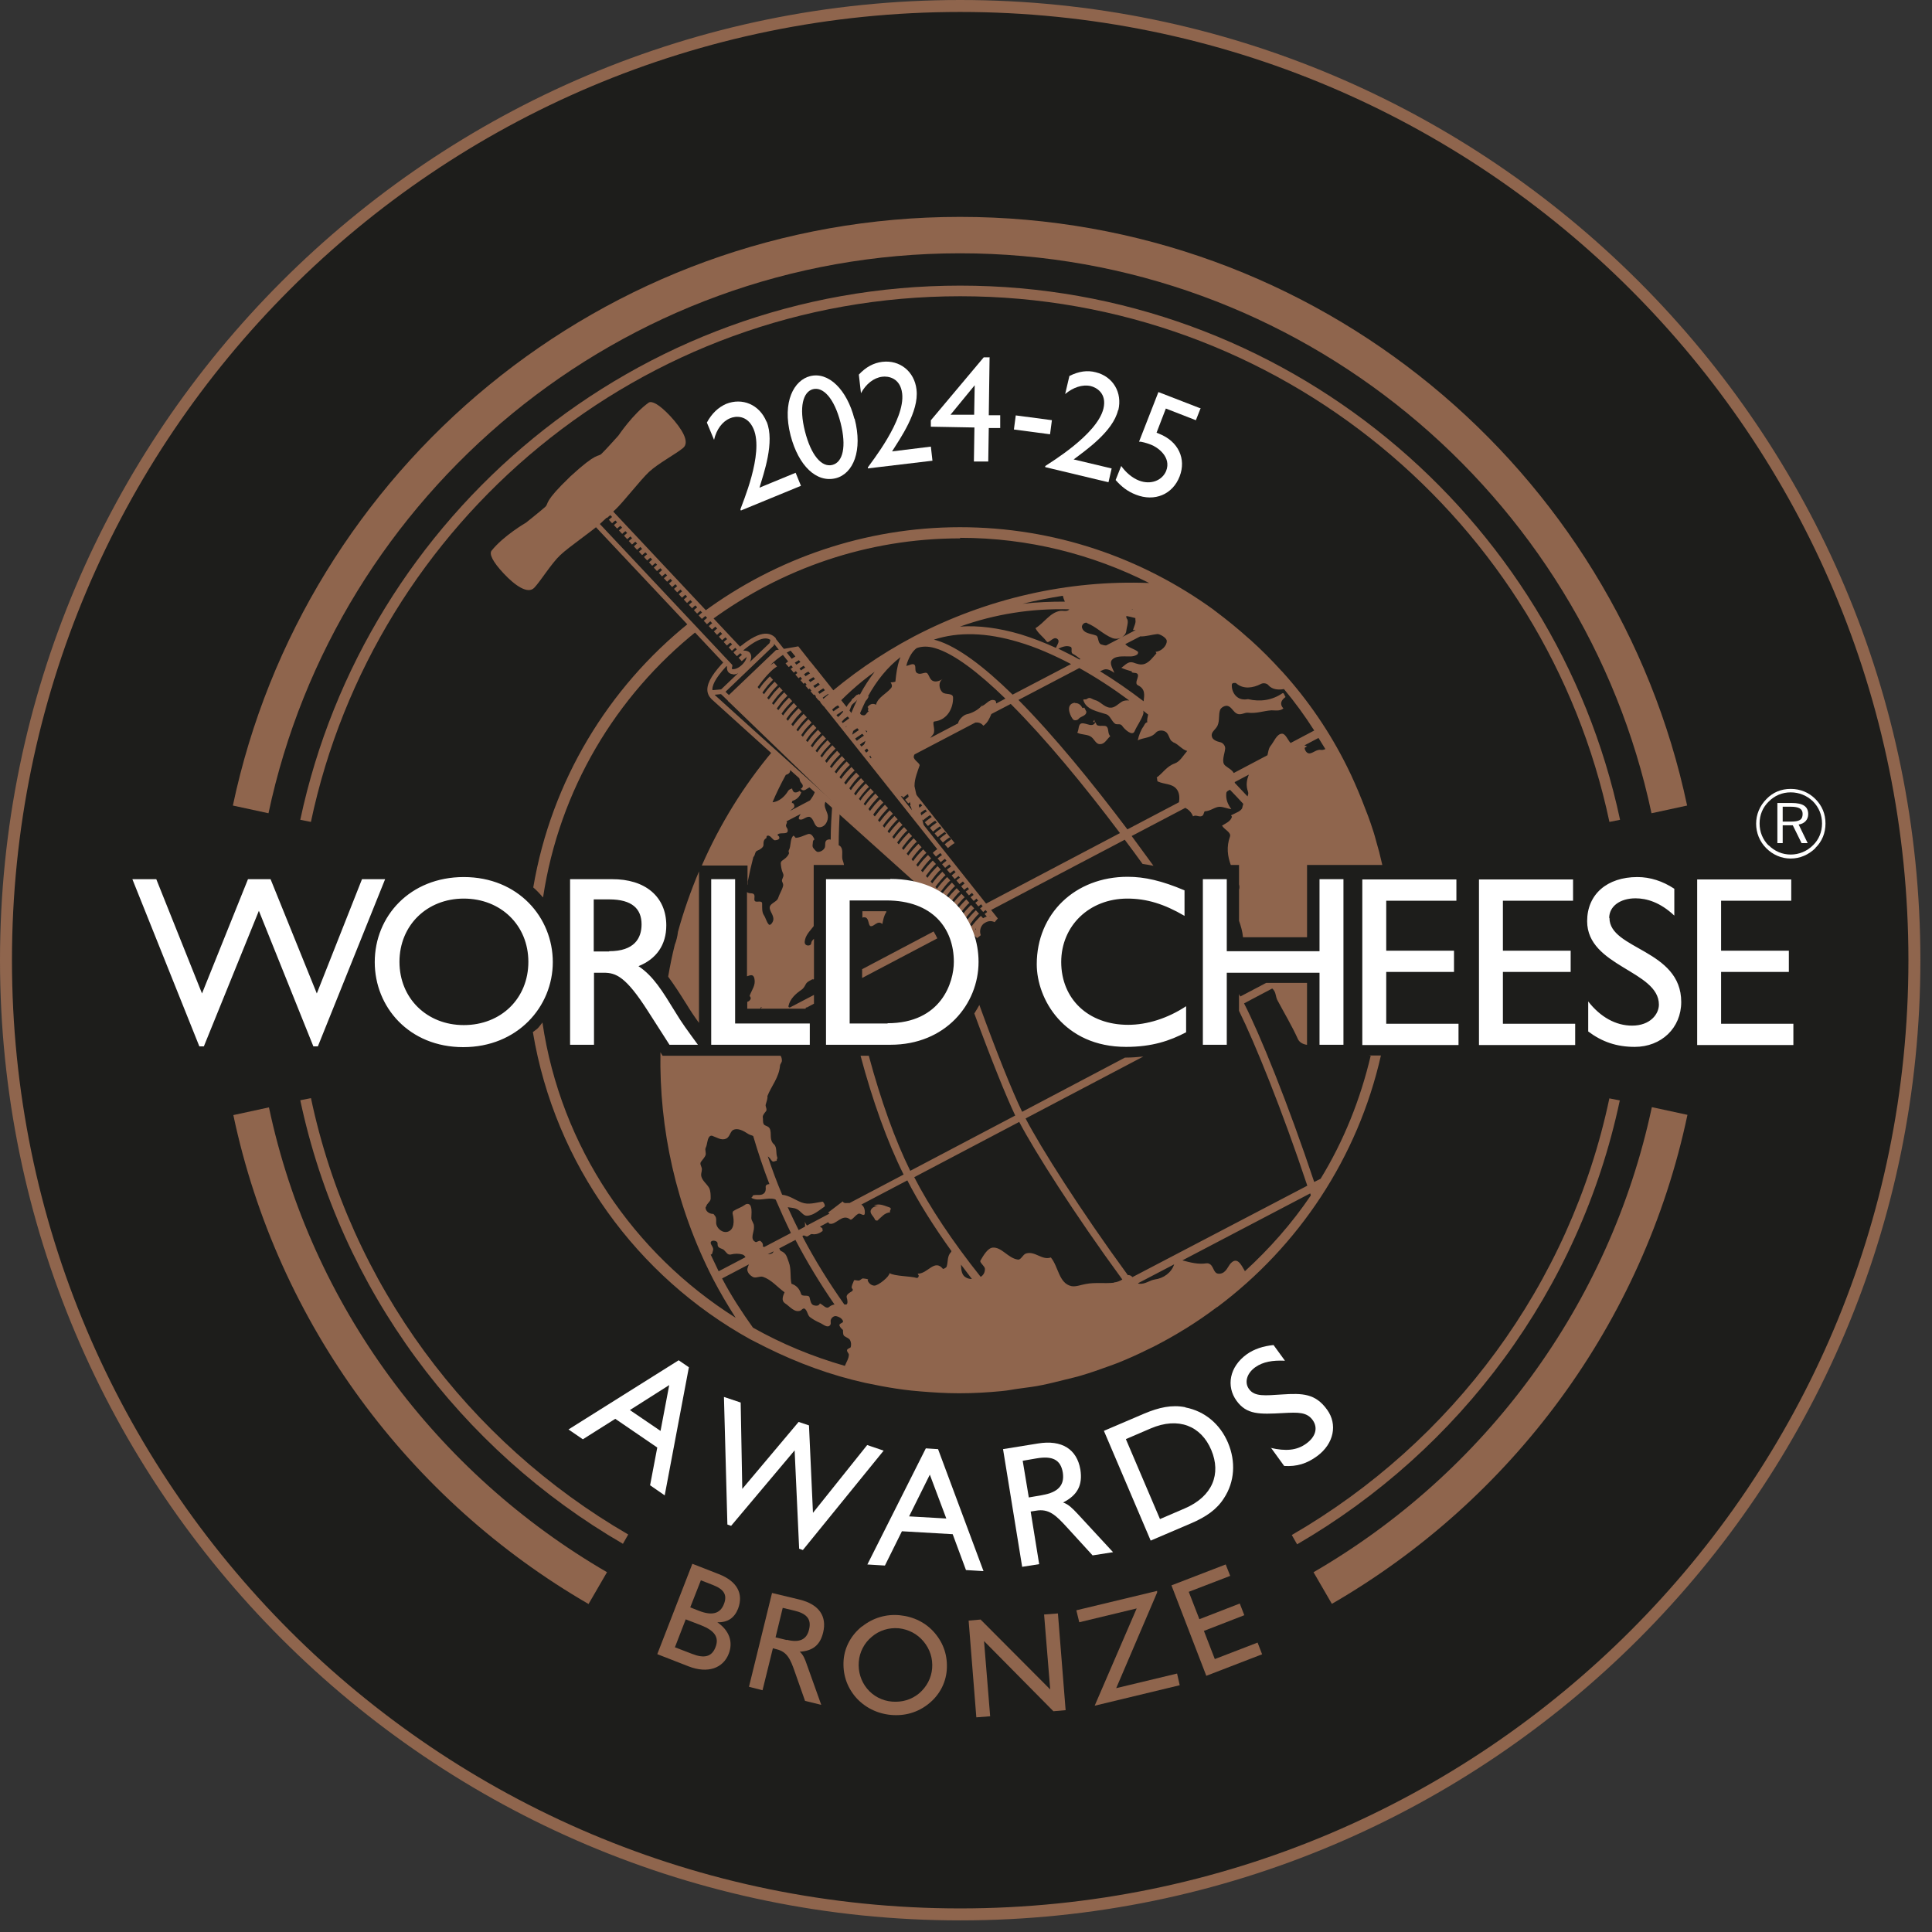 <?xml version="1.0" encoding="UTF-8"?>
<svg xmlns="http://www.w3.org/2000/svg" width="161" height="161" viewBox="0 0 161 161" fill="none">
  <rect x="0" y="0" width="161" height="161" fill="#333333" stroke="none"/>
  <path d="M115.875 80.019C115.875 99.819 99.819 115.875 80.019 115.875C60.22 115.875 44.164 99.819 44.164 80.019C44.164 60.22 60.22 44.164 80.019 44.164C99.819 44.164 115.875 60.22 115.875 80.019Z" stroke="#1D1D1B" stroke-width="0.664" stroke-miterlimit="10"></path>
  <path d="M80.013 159.534C36.163 159.534 0.484 123.856 0.484 80.005C0.484 36.155 36.163 0.477 80.013 0.477C123.863 0.477 159.542 36.155 159.542 80.005C159.542 123.856 123.863 159.534 80.013 159.534Z" fill="#1D1D1B"></path>
  <path d="M80.016 0.997C123.667 0.997 159.035 36.387 159.035 80.016C159.035 123.645 123.645 159.035 80.016 159.035C36.387 159.035 0.997 123.667 0.997 80.016C0.997 36.365 36.387 0.997 80.016 0.997ZM80.016 0C35.9 0 0 35.9 0 80.016C0 124.132 35.9 160.032 80.016 160.032C124.132 160.032 160.032 124.132 160.032 80.016C160.032 35.9 124.154 0 80.016 0Z" fill="#8F654D"></path>
  <path d="M59.389 57.911L59.367 57.513L60.098 57.446L64.129 53.593L64.24 53.172L64.616 53.283L64.483 53.792L64.439 53.836L60.275 57.823L59.389 57.911Z" fill="#8F654D"></path>
  <path d="M60.291 57.489L60.016 57.777L60.768 58.496L61.044 58.208L60.291 57.489Z" fill="#8F654D"></path>
  <path d="M54.063 33.547C52.756 34.477 51.538 36.293 51.538 36.293C51.538 36.293 50.431 37.533 50.121 37.821C49.811 38.109 49.788 37.622 47.529 39.704C47.529 39.704 47.529 39.704 47.507 39.726C47.507 39.726 47.507 39.726 47.485 39.748C45.271 41.874 45.758 41.919 45.448 42.229C45.138 42.517 43.831 43.557 43.831 43.557C43.831 43.557 41.949 44.643 40.952 45.905C40.775 46.171 41.018 46.769 41.971 47.787C42.923 48.806 43.986 49.537 44.518 48.983C45.049 48.43 45.935 46.968 46.688 46.259C47.441 45.551 49.301 44.288 50.01 43.646L51.272 42.472C51.959 41.83 53.332 40.036 54.085 39.327C54.838 38.619 56.344 37.821 56.92 37.334C57.518 36.847 56.831 35.74 55.879 34.699C54.926 33.68 54.328 33.392 54.063 33.547Z" fill="#8F654D"></path>
  <path d="M77.731 71.071L77.997 71.381C77.997 71.381 78.219 71.182 78.484 71.005C78.484 71.005 78.529 71.005 78.529 70.96C78.484 70.916 78.44 70.85 78.418 70.805C78.374 70.761 78.329 70.695 78.285 70.65C78.285 70.65 78.285 70.65 78.263 70.65C77.997 70.828 77.842 70.96 77.754 71.049L77.731 71.071ZM78.13 71.536L78.396 71.846C78.396 71.846 78.617 71.647 78.883 71.47C78.883 71.47 78.905 71.47 78.927 71.448C78.883 71.381 78.839 71.315 78.772 71.271C78.728 71.226 78.706 71.182 78.662 71.138C78.396 71.315 78.241 71.448 78.13 71.536ZM78.772 72.311C78.772 72.311 78.994 72.112 79.259 71.935C79.259 71.913 79.215 71.868 79.193 71.846C79.127 71.78 79.082 71.691 79.016 71.625C78.772 71.802 78.595 71.935 78.507 72.023L78.772 72.334V72.311ZM81.917 76.01C81.917 76.01 82.094 75.855 82.293 75.722C82.227 75.633 82.138 75.523 82.05 75.412C81.873 75.545 81.74 75.633 81.673 75.7L81.939 76.01H81.917ZM65.108 54.107L64.665 54.173L60.7 57.96L60.656 58.403L72.77 70.097C76.558 73.507 79.968 76.564 81.142 77.627C81.253 77.472 81.385 77.272 81.585 77.051C81.784 76.807 81.917 76.674 82.006 76.608L81.74 76.32C81.74 76.32 81.496 76.564 81.297 76.785C81.12 76.984 80.987 77.162 80.876 77.317C80.832 77.272 80.788 77.228 80.743 77.162C80.854 77.007 80.987 76.807 81.164 76.586C81.363 76.342 81.496 76.209 81.585 76.143L81.319 75.855C81.319 75.855 81.076 76.099 80.876 76.32C80.699 76.519 80.566 76.697 80.478 76.852C80.433 76.807 80.389 76.763 80.345 76.697C80.455 76.541 80.588 76.342 80.765 76.143C80.965 75.899 81.098 75.766 81.186 75.7L80.92 75.412C80.92 75.412 80.677 75.656 80.478 75.877C80.323 76.076 80.19 76.254 80.079 76.386C80.035 76.342 79.99 76.298 79.946 76.231C80.057 76.076 80.19 75.877 80.367 75.678C80.566 75.434 80.699 75.301 80.788 75.235L80.522 74.947C80.522 74.947 80.278 75.191 80.079 75.412C79.924 75.589 79.791 75.766 79.68 75.921C79.636 75.877 79.592 75.833 79.547 75.766C79.658 75.611 79.791 75.412 79.968 75.213C80.168 74.969 80.3 74.836 80.389 74.77L80.123 74.482C80.123 74.482 79.88 74.725 79.68 74.947C79.525 75.124 79.392 75.301 79.282 75.456C79.237 75.412 79.193 75.368 79.149 75.301C79.26 75.146 79.392 74.969 79.57 74.748C79.769 74.504 79.902 74.371 79.99 74.305L79.725 74.017C79.725 74.017 79.481 74.26 79.282 74.482C79.127 74.659 78.994 74.836 78.883 74.991C78.839 74.947 78.794 74.903 78.75 74.836C78.861 74.681 78.994 74.504 79.171 74.282C79.37 74.039 79.503 73.906 79.592 73.84L79.326 73.552C79.326 73.552 79.082 73.795 78.883 74.017C78.728 74.194 78.595 74.371 78.484 74.526C78.44 74.482 78.396 74.438 78.351 74.371C78.462 74.216 78.595 74.039 78.772 73.817C78.972 73.574 79.104 73.441 79.193 73.374L78.927 73.087C78.927 73.087 78.684 73.33 78.484 73.552C78.329 73.729 78.196 73.906 78.086 74.061C78.041 74.017 77.997 73.972 77.953 73.906C78.064 73.751 78.196 73.574 78.374 73.374C78.573 73.131 78.706 72.998 78.794 72.932L78.529 72.644C78.529 72.644 78.285 72.887 78.086 73.109C77.931 73.286 77.798 73.463 77.687 73.618L77.554 73.463C77.665 73.308 77.798 73.131 77.975 72.909C78.174 72.666 78.307 72.533 78.396 72.466L78.13 72.179C78.13 72.179 77.886 72.422 77.687 72.644C77.532 72.821 77.399 72.998 77.288 73.153L77.156 72.998C77.266 72.843 77.399 72.666 77.576 72.444C77.776 72.201 77.909 72.068 77.997 72.001L77.731 71.713C77.731 71.713 77.488 71.957 77.288 72.179C77.133 72.356 77.001 72.533 76.89 72.688C76.846 72.644 76.801 72.599 76.757 72.533C76.868 72.378 77.001 72.201 77.178 71.979C77.377 71.736 77.51 71.603 77.598 71.536L77.333 71.248C77.333 71.248 77.089 71.492 76.89 71.713C76.735 71.891 76.602 72.068 76.491 72.223C76.447 72.179 76.403 72.134 76.358 72.068C76.469 71.913 76.602 71.736 76.779 71.514C76.978 71.271 77.111 71.138 77.2 71.071L76.934 70.783C76.934 70.783 76.69 71.027 76.491 71.248C76.336 71.426 76.203 71.603 76.093 71.758C76.048 71.713 76.004 71.669 75.96 71.603C76.07 71.448 76.203 71.271 76.38 71.049C76.58 70.805 76.713 70.673 76.801 70.606L76.535 70.318C76.535 70.318 76.292 70.562 76.093 70.783C75.937 70.96 75.805 71.138 75.694 71.293C75.65 71.248 75.605 71.204 75.561 71.138C75.672 70.983 75.805 70.805 75.982 70.584C76.181 70.34 76.314 70.207 76.403 70.141L76.137 69.853C76.137 69.853 75.893 70.097 75.694 70.318C75.539 70.495 75.406 70.673 75.295 70.828C75.251 70.783 75.207 70.739 75.162 70.673C75.273 70.518 75.406 70.34 75.583 70.119C75.782 69.875 75.915 69.742 76.004 69.676L75.738 69.388C75.738 69.388 75.495 69.632 75.295 69.853C75.14 70.03 75.007 70.207 74.897 70.362C74.852 70.318 74.808 70.274 74.764 70.207C74.874 70.052 75.007 69.875 75.184 69.654C75.384 69.41 75.517 69.277 75.605 69.211L75.34 68.923C75.34 68.923 75.096 69.167 74.897 69.388C74.742 69.565 74.609 69.742 74.498 69.897C74.454 69.853 74.409 69.809 74.365 69.742C74.476 69.587 74.609 69.41 74.786 69.189C74.985 68.945 75.118 68.812 75.207 68.746L74.941 68.458C74.941 68.458 74.697 68.701 74.498 68.923C74.343 69.1 74.21 69.277 74.099 69.432L73.966 69.277C74.077 69.122 74.21 68.923 74.387 68.724C74.587 68.48 74.719 68.347 74.808 68.281L74.542 67.993C74.542 67.993 74.299 68.237 74.099 68.458C73.944 68.635 73.811 68.812 73.701 68.967C73.656 68.923 73.612 68.879 73.568 68.812C73.678 68.657 73.811 68.458 73.989 68.259C74.188 68.015 74.321 67.882 74.409 67.816L74.144 67.528C74.144 67.528 73.9 67.771 73.701 67.993C73.546 68.17 73.413 68.369 73.302 68.502C73.258 68.458 73.213 68.414 73.169 68.347C73.28 68.192 73.413 67.993 73.59 67.793C73.789 67.55 73.922 67.417 74.011 67.351L73.745 67.063C73.745 67.063 73.501 67.306 73.302 67.528C73.147 67.727 73.014 67.904 72.903 68.037C72.859 67.993 72.815 67.949 72.77 67.882C72.881 67.727 73.014 67.528 73.191 67.328C73.391 67.085 73.523 66.952 73.612 66.885L73.346 66.598C73.346 66.598 73.103 66.841 72.903 67.063C72.748 67.262 72.615 67.439 72.505 67.572C72.46 67.528 72.416 67.484 72.372 67.417C72.483 67.262 72.615 67.063 72.793 66.863C72.992 66.62 73.125 66.487 73.213 66.42L72.948 66.132C72.948 66.132 72.704 66.376 72.505 66.598C72.35 66.797 72.195 66.974 72.106 67.129C72.062 67.085 72.017 67.04 71.973 66.996C72.084 66.841 72.217 66.642 72.394 66.443C72.593 66.199 72.726 66.066 72.815 66L72.549 65.712C72.549 65.712 72.305 65.955 72.106 66.177C71.929 66.376 71.796 66.553 71.707 66.708C71.663 66.664 71.619 66.62 71.575 66.576C71.685 66.42 71.818 66.221 71.995 66.022C72.195 65.778 72.328 65.645 72.416 65.579L72.15 65.291C72.15 65.291 71.907 65.535 71.707 65.756C71.53 65.955 71.397 66.132 71.309 66.288C71.264 66.243 71.22 66.199 71.176 66.132C71.287 65.978 71.419 65.778 71.597 65.579C71.796 65.335 71.929 65.202 72.017 65.136L71.752 64.848C71.752 64.848 71.508 65.092 71.309 65.313C71.132 65.512 70.999 65.69 70.91 65.845C70.866 65.8 70.822 65.756 70.777 65.69C70.888 65.535 71.021 65.335 71.198 65.114C71.397 64.87 71.53 64.737 71.619 64.671L71.353 64.383C71.353 64.383 71.109 64.627 70.91 64.848C70.733 65.047 70.6 65.225 70.489 65.379C70.445 65.335 70.401 65.291 70.356 65.225C70.467 65.07 70.6 64.87 70.799 64.649C70.999 64.405 71.132 64.294 71.22 64.206L70.954 63.918C70.954 63.918 70.711 64.162 70.511 64.383C70.334 64.582 70.201 64.759 70.091 64.915C70.046 64.87 70.002 64.826 69.958 64.759C70.069 64.604 70.201 64.405 70.401 64.184C70.6 63.94 70.733 63.829 70.822 63.741L70.556 63.453C70.556 63.453 70.312 63.696 70.113 63.918C69.936 64.117 69.803 64.294 69.692 64.449C69.648 64.405 69.603 64.361 69.559 64.317C69.67 64.162 69.803 63.962 70.002 63.741C70.201 63.497 70.334 63.386 70.423 63.298L70.157 63.01C70.157 63.01 69.914 63.254 69.714 63.475C69.537 63.674 69.404 63.851 69.293 64.007C69.249 63.962 69.205 63.918 69.161 63.874C69.271 63.718 69.404 63.519 69.603 63.298C69.803 63.054 69.936 62.943 70.024 62.855L69.758 62.567C69.758 62.567 69.515 62.81 69.316 63.032C69.138 63.231 69.005 63.408 68.895 63.563C68.85 63.519 68.806 63.475 68.762 63.408C68.873 63.254 69.005 63.054 69.205 62.833C69.404 62.611 69.537 62.478 69.626 62.39L69.36 62.102C69.36 62.102 69.116 62.345 68.917 62.567C68.74 62.766 68.607 62.966 68.496 63.121C68.452 63.076 68.408 63.032 68.363 62.988C68.474 62.833 68.607 62.633 68.806 62.412C69.005 62.19 69.138 62.057 69.227 61.969L68.961 61.681C68.961 61.681 68.718 61.925 68.518 62.146C68.341 62.346 68.208 62.545 68.097 62.7C68.053 62.656 68.009 62.611 67.965 62.567C68.075 62.412 68.208 62.213 68.408 61.991C68.607 61.77 68.74 61.637 68.828 61.548L68.563 61.26C68.563 61.26 68.319 61.504 68.12 61.725C67.942 61.925 67.81 62.124 67.699 62.279C67.655 62.235 67.61 62.19 67.566 62.146C67.677 61.991 67.81 61.77 68.009 61.548C68.208 61.327 68.341 61.194 68.43 61.105L68.164 60.817C68.164 60.817 67.92 61.061 67.721 61.282C67.544 61.482 67.411 61.681 67.3 61.836C67.256 61.792 67.212 61.748 67.167 61.703C67.278 61.548 67.411 61.327 67.61 61.105C67.81 60.884 67.942 60.751 68.031 60.662L67.765 60.374C67.765 60.374 67.522 60.618 67.322 60.84C67.145 61.039 67.012 61.238 66.902 61.393C66.857 61.349 66.813 61.305 66.769 61.26C66.879 61.105 67.012 60.884 67.212 60.662C67.411 60.441 67.544 60.308 67.632 60.219L67.367 59.931C67.367 59.931 67.123 60.175 66.924 60.397C66.747 60.596 66.592 60.795 66.503 60.95C66.459 60.906 66.414 60.862 66.37 60.817C66.481 60.662 66.636 60.441 66.813 60.219C67.012 59.998 67.145 59.865 67.234 59.776L66.968 59.489C66.968 59.489 66.724 59.732 66.525 59.954C66.348 60.153 66.193 60.352 66.082 60.507C66.038 60.463 65.994 60.419 65.949 60.352C66.06 60.197 66.215 59.976 66.392 59.754C66.592 59.533 66.724 59.4 66.813 59.311L66.547 59.023C66.547 59.023 66.304 59.267 66.104 59.489C65.927 59.688 65.772 59.887 65.661 60.064C65.617 60.02 65.573 59.976 65.528 59.909C65.639 59.754 65.794 59.533 65.994 59.311C66.193 59.09 66.326 58.957 66.414 58.868L66.149 58.581C66.149 58.581 65.905 58.824 65.706 59.046C65.528 59.267 65.374 59.444 65.263 59.621C65.219 59.577 65.174 59.533 65.13 59.466C65.241 59.311 65.396 59.09 65.595 58.868C65.794 58.647 65.927 58.514 66.016 58.425L65.75 58.138C65.75 58.138 65.506 58.381 65.307 58.603C65.13 58.824 64.975 59.023 64.864 59.178C64.82 59.134 64.775 59.09 64.731 59.046C64.842 58.891 64.997 58.669 65.196 58.425C65.396 58.204 65.528 58.071 65.617 57.983L65.351 57.695C65.351 57.695 65.108 57.938 64.908 58.16C64.731 58.381 64.576 58.581 64.466 58.736C64.421 58.691 64.377 58.647 64.333 58.603C64.443 58.448 64.598 58.226 64.798 57.983C64.997 57.761 65.13 57.628 65.219 57.54L64.953 57.252C64.953 57.252 64.709 57.495 64.51 57.717C64.333 57.938 64.178 58.138 64.067 58.293C64.022 58.248 63.978 58.204 63.934 58.16C64.045 58.005 64.2 57.783 64.399 57.54C64.598 57.318 64.731 57.185 64.82 57.097L64.554 56.809C64.554 56.809 64.311 57.052 64.111 57.274C63.912 57.495 63.779 57.695 63.668 57.85C63.624 57.805 63.58 57.761 63.535 57.717C63.646 57.562 63.801 57.34 64 57.097C64.2 56.875 64.333 56.742 64.421 56.654L64.155 56.366C64.155 56.366 63.912 56.609 63.712 56.831C63.513 57.052 63.38 57.252 63.27 57.407C63.203 57.34 63.159 57.296 63.137 57.252C63.292 57.052 63.491 56.764 63.801 56.41C64.421 55.702 64.709 55.569 64.753 55.546L64.488 55.236C64.488 55.236 64.333 55.347 64.2 55.436C64.288 55.347 64.355 55.258 64.443 55.192C65.241 54.483 65.883 54.218 65.883 54.218L66.281 54.705C66.281 54.705 66.082 54.838 65.972 54.904C65.728 55.081 65.573 55.192 65.462 55.281L65.728 55.591C65.728 55.591 65.949 55.413 66.215 55.236C66.348 55.148 66.459 55.081 66.569 55.015L66.702 55.17C66.702 55.17 66.503 55.303 66.392 55.369C66.149 55.546 65.994 55.657 65.883 55.746L66.149 56.056C66.149 56.056 66.37 55.879 66.636 55.702C66.747 55.613 66.879 55.546 66.968 55.48L67.101 55.635C67.101 55.635 66.902 55.746 66.791 55.834C66.547 56.011 66.392 56.122 66.281 56.211L66.547 56.521C66.547 56.521 66.769 56.322 67.034 56.166C67.145 56.078 67.256 56.011 67.367 55.967L67.5 56.122C67.5 56.122 67.3 56.233 67.212 56.299C66.968 56.477 66.813 56.587 66.702 56.676L66.968 56.986C66.968 56.986 67.189 56.787 67.455 56.632C67.566 56.565 67.677 56.477 67.787 56.432L67.92 56.587C67.92 56.587 67.743 56.698 67.632 56.764C67.389 56.942 67.212 57.052 67.123 57.141L67.389 57.451C67.389 57.451 67.61 57.252 67.876 57.097C67.987 57.03 68.097 56.964 68.186 56.897L68.319 57.052C68.319 57.052 68.142 57.163 68.053 57.23C67.81 57.407 67.632 57.517 67.544 57.606L67.81 57.916C67.81 57.916 68.031 57.739 68.297 57.562C68.408 57.495 68.496 57.429 68.607 57.362L68.74 57.517C68.74 57.517 68.563 57.628 68.474 57.695C68.23 57.872 68.053 57.983 67.965 58.071L68.23 58.381C68.23 58.381 68.452 58.204 68.718 58.027C68.828 57.96 68.917 57.894 69.005 57.828L69.138 57.983C69.138 57.983 68.961 58.093 68.873 58.16C68.629 58.337 68.452 58.448 68.363 58.536L68.629 58.846C68.629 58.846 68.85 58.647 69.116 58.492C69.227 58.425 69.316 58.359 69.404 58.315L69.537 58.47C69.537 58.47 69.382 58.581 69.293 58.625C69.05 58.802 68.873 58.913 68.784 59.001L69.05 59.311C69.05 59.311 69.271 59.112 69.537 58.957C69.626 58.891 69.736 58.824 69.825 58.78L69.958 58.935C69.958 58.935 69.803 59.023 69.714 59.09C69.471 59.267 69.293 59.378 69.205 59.466L69.471 59.776C69.471 59.776 69.692 59.577 69.958 59.422C70.046 59.356 70.135 59.289 70.224 59.245L70.356 59.4C70.356 59.4 70.201 59.489 70.135 59.555C69.891 59.732 69.714 59.843 69.626 59.931L69.891 60.242C69.891 60.242 70.113 60.042 70.379 59.887C70.467 59.821 70.556 59.776 70.644 59.71L70.777 59.865C70.777 59.865 70.622 59.954 70.556 60.02C70.312 60.197 70.135 60.308 70.046 60.397L70.312 60.707C70.312 60.707 70.534 60.507 70.799 60.352C70.888 60.286 70.977 60.242 71.043 60.197L71.176 60.352C71.176 60.352 71.043 60.441 70.954 60.485C70.711 60.662 70.534 60.773 70.445 60.884L70.711 61.194C70.711 61.194 70.932 60.995 71.198 60.84C71.287 60.773 71.353 60.729 71.442 60.684L71.575 60.84C71.575 60.84 71.442 60.928 71.375 60.972C71.132 61.15 70.954 61.26 70.866 61.349L71.132 61.659C71.132 61.659 71.353 61.46 71.619 61.305C71.707 61.238 71.774 61.194 71.862 61.15L71.995 61.305C71.995 61.305 71.862 61.393 71.796 61.437C71.552 61.615 71.375 61.748 71.287 61.836L71.552 62.146C71.552 62.146 71.774 61.947 72.04 61.792C72.128 61.748 72.195 61.681 72.261 61.637L72.394 61.792C72.394 61.792 72.261 61.858 72.195 61.903C71.951 62.08 71.774 62.213 71.685 62.301L71.951 62.611C71.951 62.611 72.172 62.412 72.438 62.257C72.505 62.213 72.593 62.168 72.66 62.124L72.793 62.279C72.793 62.279 72.682 62.346 72.615 62.39C72.372 62.567 72.195 62.7 72.106 62.788L72.372 63.098C72.372 63.098 72.593 62.899 72.859 62.744C72.925 62.7 72.992 62.656 73.058 62.611L73.191 62.766C73.191 62.766 73.081 62.833 73.014 62.877C72.77 63.054 72.593 63.165 72.505 63.276L72.77 63.586C72.77 63.586 72.992 63.386 73.258 63.231C73.324 63.187 73.391 63.143 73.457 63.098L73.59 63.254C73.59 63.254 73.479 63.32 73.435 63.364C73.191 63.541 73.014 63.674 72.925 63.763L73.191 64.073C73.191 64.073 73.413 63.874 73.678 63.718C73.745 63.674 73.811 63.63 73.878 63.586L74.011 63.741C74.011 63.741 73.9 63.807 73.856 63.829C73.59 64.006 73.435 64.139 73.346 64.228L73.612 64.538C73.612 64.538 73.834 64.339 74.099 64.184C74.166 64.139 74.232 64.095 74.276 64.073L74.409 64.228C74.409 64.228 74.321 64.294 74.254 64.317C74.011 64.494 73.834 64.627 73.745 64.715L74.011 65.025C74.011 65.025 74.232 64.826 74.498 64.671C74.564 64.627 74.609 64.604 74.675 64.56L74.808 64.715C74.808 64.715 74.719 64.782 74.675 64.804C74.409 64.981 74.254 65.114 74.166 65.202L74.431 65.512C74.431 65.512 74.653 65.313 74.919 65.158C74.985 65.114 75.029 65.092 75.096 65.047L75.229 65.202C75.229 65.202 75.14 65.247 75.096 65.291C74.83 65.468 74.675 65.601 74.587 65.69L74.852 66C74.852 66 75.074 65.8 75.34 65.645C75.406 65.601 75.45 65.579 75.495 65.535L75.627 65.69C75.627 65.69 75.561 65.734 75.517 65.756C75.251 65.933 75.096 66.066 75.007 66.155L75.273 66.465C75.273 66.465 75.495 66.265 75.76 66.11C75.805 66.066 75.849 66.044 75.915 66.022L76.048 66.177C76.048 66.177 75.982 66.221 75.937 66.243C75.672 66.42 75.517 66.553 75.428 66.642L75.694 66.952C75.694 66.952 75.915 66.753 76.181 66.598C76.225 66.553 76.27 66.531 76.314 66.509L76.447 66.664C76.447 66.664 76.38 66.708 76.336 66.731C76.07 66.908 75.915 67.04 75.827 67.129L76.093 67.439C76.093 67.439 76.314 67.24 76.58 67.063C76.624 67.04 76.668 66.996 76.713 66.974L76.846 67.129C76.846 67.129 76.779 67.173 76.757 67.196C76.491 67.373 76.336 67.506 76.248 67.594L76.513 67.904C76.513 67.904 76.735 67.705 77.001 67.528C77.045 67.506 77.089 67.484 77.111 67.461L77.244 67.616C77.244 67.616 77.2 67.661 77.156 67.661C76.89 67.838 76.735 67.971 76.646 68.059L76.912 68.369C76.912 68.369 77.133 68.17 77.399 67.993C77.443 67.971 77.466 67.949 77.51 67.926L77.643 68.081C77.643 68.081 77.598 68.104 77.576 68.126C77.333 68.303 77.156 68.436 77.067 68.524L77.333 68.834C77.333 68.834 77.554 68.635 77.82 68.458C77.864 68.436 77.886 68.414 77.931 68.391L78.064 68.546C78.064 68.546 78.019 68.569 77.997 68.591C77.731 68.768 77.576 68.901 77.488 68.989L77.754 69.299C77.754 69.299 77.975 69.1 78.241 68.923C78.285 68.901 78.307 68.879 78.329 68.857L78.462 69.012C78.462 69.012 78.418 69.034 78.396 69.056C78.13 69.233 77.975 69.366 77.886 69.454L78.152 69.765C78.152 69.765 78.374 69.565 78.639 69.388C78.662 69.388 78.706 69.344 78.728 69.322L78.861 69.477C78.861 69.477 78.817 69.477 78.817 69.499C78.551 69.676 78.396 69.809 78.307 69.897L78.573 70.207C78.573 70.207 78.794 70.008 79.06 69.831C79.082 69.831 79.104 69.787 79.149 69.787L79.282 69.942C79.282 69.942 79.259 69.942 79.237 69.964C78.972 70.141 78.817 70.274 78.728 70.362L78.994 70.673C78.994 70.673 79.215 70.473 79.481 70.296C79.503 70.296 79.525 70.274 79.547 70.252L79.658 70.385C76.048 65.823 71.242 59.776 68.363 56.166L68.275 56.056C68.275 56.056 68.097 55.834 68.031 55.746L67.898 55.591C67.898 55.591 67.854 55.524 67.832 55.502C67.765 55.436 67.721 55.347 67.655 55.281L67.522 55.126C67.455 55.059 67.411 54.993 67.367 54.926C67.344 54.882 67.3 54.838 67.278 54.816L66.525 53.863L65.108 54.107ZM82.316 76.475C82.316 76.475 82.493 76.32 82.67 76.209C82.626 76.143 82.582 76.076 82.515 76.01C82.493 75.966 82.449 75.921 82.426 75.877C82.249 76.01 82.138 76.099 82.05 76.165L82.316 76.475ZM81.518 75.545C81.518 75.545 81.718 75.39 81.917 75.235C81.829 75.124 81.762 75.035 81.673 74.925C81.496 75.058 81.363 75.168 81.275 75.235L81.541 75.545H81.518ZM80.743 74.615C80.743 74.615 80.943 74.438 81.164 74.282C81.076 74.172 81.009 74.083 80.92 73.972C80.721 74.127 80.566 74.216 80.478 74.305L80.743 74.615ZM81.142 75.08C81.142 75.08 81.341 74.903 81.541 74.77C81.452 74.659 81.385 74.57 81.297 74.46C81.098 74.593 80.965 74.703 80.876 74.77L81.142 75.08ZM80.345 74.15C80.345 74.15 80.566 73.972 80.788 73.817C80.699 73.707 80.632 73.618 80.544 73.507C80.323 73.662 80.19 73.773 80.101 73.862L80.367 74.172L80.345 74.15ZM79.946 73.684C79.946 73.684 80.168 73.507 80.411 73.33C80.345 73.242 80.278 73.175 80.212 73.087C80.212 73.064 80.168 73.042 80.168 73.02C79.946 73.175 79.791 73.286 79.702 73.374L79.968 73.684H79.946ZM79.171 72.776C79.171 72.776 79.392 72.599 79.658 72.4C79.636 72.356 79.592 72.311 79.57 72.289C79.525 72.223 79.459 72.156 79.415 72.09C79.171 72.267 79.016 72.378 78.905 72.466L79.171 72.776ZM79.57 73.242C79.57 73.242 79.791 73.064 80.035 72.887C79.946 72.776 79.88 72.688 79.791 72.577C79.547 72.732 79.415 72.865 79.304 72.954L79.57 73.264V73.242Z" fill="#8F654D"></path>
  <path d="M61.114 56.187C60.937 56.187 60.804 56.12 60.716 56.032C60.605 55.921 60.561 55.744 60.583 55.545L49 43.231L50.417 41.902L61.978 54.216C62.177 54.216 62.354 54.26 62.465 54.371C62.753 54.681 62.576 55.257 62.066 55.744C61.757 56.032 61.38 56.209 61.092 56.209L61.114 56.187ZM49.576 43.231L61.026 55.412V55.523C61.026 55.523 60.959 55.722 61.004 55.744C61.026 55.766 61.092 55.766 61.114 55.766C61.269 55.766 61.535 55.678 61.823 55.412C62.199 55.057 62.266 54.703 62.199 54.614C62.155 54.548 62.066 54.592 61.978 54.614H61.867L50.417 42.456L49.598 43.231H49.576Z" fill="#8F654D"></path>
  <path d="M61.149 53.592C60.95 53.747 60.817 53.858 60.728 53.946L60.994 54.234C60.994 54.234 61.193 54.035 61.415 53.88L61.149 53.592ZM60.728 53.149C60.529 53.304 60.396 53.415 60.307 53.503L60.573 53.791C60.573 53.791 60.772 53.614 60.994 53.437L60.728 53.149ZM61.57 54.035C61.37 54.19 61.237 54.3 61.149 54.389L61.415 54.677C61.415 54.677 61.614 54.478 61.835 54.323L61.57 54.035ZM55.745 47.834C55.546 47.989 55.413 48.099 55.324 48.188L55.59 48.476C55.59 48.476 55.789 48.299 56.011 48.121L55.745 47.834ZM56.985 49.162C56.786 49.317 56.653 49.428 56.565 49.517L56.83 49.805C56.83 49.805 57.03 49.627 57.251 49.45L56.985 49.162ZM60.329 52.706C60.13 52.861 59.997 52.972 59.909 53.06L60.174 53.348C60.174 53.348 60.374 53.171 60.595 52.994L60.329 52.706ZM56.587 48.719C56.387 48.874 56.255 48.985 56.166 49.074L56.432 49.362C56.432 49.362 56.631 49.185 56.852 49.007L56.587 48.719ZM56.166 48.276C55.967 48.432 55.834 48.542 55.745 48.631L56.011 48.919C56.011 48.919 56.21 48.742 56.432 48.564L56.166 48.276ZM58.248 50.491C58.048 50.646 57.916 50.757 57.827 50.846L58.093 51.133C58.093 51.133 58.292 50.956 58.513 50.779L58.248 50.491ZM57.827 50.048C57.628 50.203 57.495 50.314 57.406 50.403L57.672 50.691C57.672 50.691 57.871 50.491 58.093 50.336L57.827 50.048ZM59.909 52.263C59.709 52.418 59.577 52.529 59.488 52.617L59.754 52.905C59.754 52.905 59.953 52.706 60.174 52.551L59.909 52.263ZM57.406 49.605C57.207 49.76 57.074 49.871 56.985 49.96L57.251 50.248C57.251 50.248 57.45 50.07 57.672 49.893L57.406 49.605ZM59.488 51.82C59.289 51.975 59.156 52.086 59.067 52.174L59.333 52.462C59.333 52.462 59.532 52.285 59.754 52.108L59.488 51.82ZM58.646 50.934C58.447 51.089 58.314 51.2 58.225 51.288L58.491 51.576C58.491 51.576 58.691 51.399 58.912 51.222L58.646 50.934ZM59.067 51.377C58.868 51.532 58.735 51.643 58.646 51.731L58.912 52.019C58.912 52.019 59.111 51.842 59.333 51.665L59.067 51.377ZM52.822 44.733C52.622 44.888 52.489 44.999 52.401 45.087L52.667 45.375C52.667 45.375 52.866 45.198 53.087 45.021L52.822 44.733ZM51.161 42.961C50.961 43.116 50.828 43.227 50.74 43.316L51.006 43.604C51.006 43.604 51.205 43.426 51.426 43.249L51.161 42.961ZM50.74 42.518C50.541 42.673 50.408 42.784 50.319 42.873L50.585 43.161C50.585 43.161 50.784 42.983 51.006 42.806L50.74 42.518ZM51.581 43.404C51.382 43.559 51.249 43.67 51.161 43.759L51.426 44.047C51.426 44.047 51.626 43.869 51.847 43.692L51.581 43.404ZM50.43 42.164L50.031 42.541L50.186 42.718C50.186 42.718 50.386 42.541 50.607 42.363L50.43 42.164ZM52.002 43.847C51.803 44.002 51.67 44.113 51.581 44.202L51.847 44.489C51.847 44.489 52.047 44.312 52.268 44.135L52.002 43.847ZM62.101 55.408C62.234 55.253 62.345 55.076 62.389 54.92C62.19 55.076 62.057 55.186 61.968 55.275L62.101 55.408ZM62.079 54.389C62.079 54.389 62.079 54.389 62.057 54.389C61.813 54.588 61.658 54.721 61.547 54.81L61.813 55.098C61.813 55.098 62.035 54.898 62.278 54.699C62.323 54.677 62.345 54.655 62.389 54.611C62.389 54.544 62.367 54.5 62.323 54.456C62.256 54.389 62.168 54.367 62.057 54.367L62.079 54.389ZM55.324 47.391C55.125 47.546 54.992 47.656 54.904 47.745L55.169 48.033C55.169 48.033 55.369 47.856 55.59 47.679L55.324 47.391ZM54.505 46.505C54.306 46.66 54.173 46.771 54.084 46.859L54.35 47.147C54.35 47.147 54.549 46.97 54.771 46.793L54.505 46.505ZM54.904 46.948C54.704 47.103 54.571 47.214 54.483 47.302L54.748 47.59C54.748 47.59 54.948 47.413 55.169 47.236L54.904 46.948ZM54.084 46.062C53.885 46.217 53.752 46.328 53.663 46.416L53.929 46.704C53.929 46.704 54.128 46.527 54.35 46.35L54.084 46.062ZM52.423 44.29C52.224 44.445 52.091 44.556 52.002 44.645L52.268 44.932C52.268 44.932 52.467 44.755 52.689 44.578L52.423 44.29ZM53.242 45.176C53.043 45.331 52.91 45.442 52.822 45.53L53.087 45.818C53.087 45.818 53.287 45.641 53.508 45.464L53.242 45.176ZM53.663 45.619C53.464 45.774 53.331 45.885 53.242 45.973L53.508 46.261C53.508 46.261 53.708 46.084 53.929 45.907L53.663 45.619Z" fill="#8F654D"></path>
  <path d="M71.367 57.904C71.367 57.904 71.389 57.904 71.412 57.904C71.434 57.904 71.456 57.859 71.478 57.859L71.367 57.926V57.904Z" fill="#8F654D"></path>
  <path d="M74.163 100.628C73.72 100.495 73.321 100.251 72.834 100.45L73.277 100.517C72.967 100.473 72.657 100.606 72.568 100.849C72.457 101.137 72.812 101.358 72.922 101.646C72.922 101.691 73.1 101.735 73.122 101.713C73.454 101.425 73.698 101.071 74.185 101.026C74.074 100.893 74.362 100.716 74.163 100.65V100.628Z" fill="#8F654D"></path>
  <path d="M57.186 83.646C57.562 84.266 57.828 84.665 58.249 85.241V72.617C57.562 74.256 56.964 75.939 56.499 77.644C56.455 78.021 56.366 78.397 56.233 78.73C56.012 79.615 55.835 80.479 55.68 81.387C56.167 82.052 56.632 82.76 57.141 83.58L57.186 83.646Z" fill="#8F654D"></path>
  <path d="M114.235 87.934C113.371 91.61 111.976 95.087 110.049 98.232L109.517 98.498C107.347 91.987 104.955 86.096 103.671 83.615L106.018 82.375C106.018 82.375 106.085 82.442 106.107 82.464C106.328 82.707 106.306 83.062 106.439 83.328C107.015 84.413 107.657 85.476 108.166 86.605C108.299 86.871 108.587 87.026 108.919 87.07V81.91H105.509L103.361 83.04C103.361 83.04 103.272 82.885 103.25 82.84V84.236C104.557 86.871 106.86 92.541 108.942 98.808L94.369 106.427C94.369 106.427 94.325 106.382 94.303 106.36C94.236 106.294 94.059 106.227 93.993 106.271C90.028 100.846 86.706 95.597 85.466 93.205L95.277 88.045C94.812 88.089 94.325 88.133 93.815 88.133C93.793 88.133 93.771 88.133 93.749 88.133L85.178 92.651C84.337 90.902 83.03 87.646 81.613 83.748C81.48 83.992 81.347 84.213 81.192 84.457C82.609 88.311 83.872 91.433 84.602 92.961L75.855 97.568C74.592 95.021 73.396 91.677 72.4 87.978H71.713C72.71 91.721 73.95 95.176 75.301 97.878L70.805 100.248C70.805 100.248 70.694 100.248 70.65 100.248C70.561 100.248 70.318 100.314 70.229 100.115L69.011 101.045C69.011 101.045 69.078 101.111 69.122 101.133L67.24 102.13L67.084 101.864C67.084 101.864 67.062 101.82 67.04 101.798C67.107 101.931 67.084 102.086 67.084 102.219L66.553 102.507C66.243 101.886 65.933 101.244 65.645 100.602C65.888 100.646 66.176 100.646 66.398 100.757C66.708 100.89 66.929 101.311 67.217 101.311C67.771 101.311 68.236 100.868 68.701 100.558C68.812 100.469 68.612 100.137 68.546 100.137C67.948 100.225 67.372 100.425 66.796 100.203C66.221 99.982 65.844 99.65 65.18 99.561C64.737 98.52 64.338 97.435 63.984 96.372C64.006 96.372 64.05 96.416 64.073 96.438C64.183 96.527 64.25 96.682 64.36 96.771C64.471 96.859 64.604 96.726 64.737 96.726C64.693 96.615 64.803 96.549 64.781 96.483C64.626 96.084 64.781 95.619 64.493 95.353C64.25 95.154 64.228 94.822 64.228 94.534C64.228 94.334 64.205 94.024 64.028 93.914C63.917 93.825 63.718 93.803 63.652 93.692C63.541 93.515 63.607 93.293 63.563 93.072C63.563 92.939 63.696 92.762 63.829 92.607C63.962 92.452 63.762 92.208 63.807 92.053C63.873 91.81 64.006 91.478 63.94 91.323C63.94 91.323 63.94 91.345 63.94 91.367C64.272 90.503 64.914 89.817 65.003 88.798C65.003 88.687 65.158 88.532 65.158 88.399C65.158 88.244 65.135 88.111 65.047 87.978H55.214L55.037 87.69C54.926 94.069 56.321 100.535 59.422 106.582C59.998 107.689 60.64 108.774 61.304 109.815C52.8 104.455 46.732 95.575 45.203 85.21C45.071 85.365 44.96 85.542 44.805 85.697C44.694 85.808 44.539 85.897 44.406 86.007C46.244 97.036 53.088 106.382 62.522 111.609C62.943 111.83 63.364 112.03 63.785 112.251L63.873 112.295C66.464 113.58 69.21 114.599 72.112 115.241C72.555 115.329 72.998 115.418 73.441 115.507C74.282 115.662 75.124 115.795 75.965 115.883C76.209 115.905 76.453 115.927 76.696 115.95C77.759 116.038 78.822 116.105 79.907 116.105C79.907 116.105 79.952 116.105 79.974 116.105C81.148 116.105 82.299 116.038 83.451 115.927C83.982 115.883 84.47 115.772 85.001 115.706C85.621 115.617 86.263 115.551 86.861 115.418C87.526 115.285 88.19 115.108 88.832 114.953C89.253 114.842 89.696 114.754 90.117 114.621C90.87 114.399 91.623 114.134 92.354 113.868C92.642 113.757 92.93 113.668 93.195 113.558C94.015 113.226 94.812 112.871 95.609 112.473C95.787 112.384 95.942 112.318 96.119 112.229C96.982 111.786 97.824 111.321 98.643 110.812C98.71 110.767 98.798 110.723 98.865 110.679C99.751 110.125 100.592 109.549 101.412 108.929C101.412 108.929 101.412 108.929 101.434 108.929C108.211 103.857 113.149 96.483 115.076 87.956H114.08L114.235 87.934ZM69.543 108.708C69.388 108.73 69.233 108.796 69.1 108.907C68.856 109.128 68.59 108.73 68.325 108.619C68.236 108.863 67.97 108.818 67.815 108.774C67.572 108.708 67.527 108.375 67.461 108.11C67.372 107.844 66.841 108.11 66.752 107.822C66.619 107.379 66.354 107.113 65.955 106.98C65.822 106.382 65.955 105.762 65.734 105.186C65.623 104.898 65.556 104.544 65.29 104.367C65.224 104.323 65.158 104.278 65.091 104.256C65.003 104.212 64.981 104.123 64.936 104.035L66.287 103.326C67.262 105.186 68.347 106.98 69.543 108.708ZM58.846 100.558C58.89 100.27 59.245 100.137 59.222 99.849C59.222 99.561 59.222 99.251 59.09 98.985C58.868 98.609 58.469 98.365 58.425 97.922C58.425 97.723 58.536 97.501 58.469 97.302C58.425 97.147 58.314 96.992 58.403 96.837C58.536 96.638 58.735 96.46 58.802 96.239C58.846 96.062 58.735 95.818 58.802 95.663C58.957 95.353 58.912 95.021 59.09 94.755C59.134 94.689 59.222 94.622 59.333 94.644C59.732 94.777 60.108 95.065 60.507 94.888C60.817 94.755 60.861 94.268 61.105 94.157C61.481 93.98 61.946 94.224 62.345 94.49C62.478 94.578 62.633 94.6 62.766 94.667C63.164 96.018 63.607 97.346 64.117 98.675C63.94 98.675 63.785 98.764 63.807 98.919C63.829 99.14 63.807 99.34 63.63 99.472C63.408 99.65 63.076 99.539 62.788 99.605C62.699 99.605 62.721 99.805 62.589 99.805C63.209 100.181 63.94 99.738 64.582 99.938C64.582 99.938 64.626 99.96 64.648 99.982C65.047 100.912 65.468 101.842 65.911 102.75L63.674 103.924C63.674 103.924 63.674 103.924 63.674 103.902C63.63 103.924 63.563 103.813 63.541 103.924C63.652 103.702 63.497 103.503 63.364 103.415C63.253 103.348 63.054 103.547 62.965 103.503C62.456 103.26 62.854 102.684 62.832 102.263C62.832 102.152 62.832 102.041 62.766 101.931C62.721 101.798 62.611 101.665 62.611 101.51C62.611 101.178 62.677 100.868 62.566 100.535C62.478 100.27 62.212 100.292 62.079 100.403C61.769 100.624 61.437 100.713 61.127 100.912C61.038 100.978 61.038 101.133 61.06 101.178C61.193 101.731 61.216 102.529 60.573 102.662C60.197 102.728 59.82 102.418 59.71 102.086C59.621 101.842 59.776 101.51 59.555 101.288C59.51 101.244 59.488 101.156 59.4 101.156C59.067 101.156 58.757 100.89 58.802 100.58L58.846 100.558ZM64.471 104.278C64.471 104.278 64.405 104.433 64.316 104.455C64.228 104.5 64.117 104.522 63.984 104.522L64.471 104.278ZM59.222 104.544C59.377 104.544 59.355 104.389 59.422 104.19C59.488 103.968 59.245 103.769 59.222 103.57C59.222 103.348 59.577 103.348 59.732 103.481C59.843 103.57 59.776 103.725 59.82 103.835C59.909 104.035 60.175 104.035 60.33 104.168C60.418 104.256 60.507 104.367 60.596 104.455C60.662 104.522 60.773 104.566 60.883 104.544C61.238 104.455 61.57 104.455 61.88 104.544C61.991 104.588 62.057 104.655 62.124 104.766L59.887 105.939C59.665 105.474 59.444 105.009 59.222 104.544ZM70.916 112.229C70.871 112.362 70.584 112.362 70.584 112.539C70.584 112.65 70.739 112.805 70.739 112.871C70.739 113.203 70.539 113.491 70.406 113.823C67.704 113.048 65.135 111.985 62.744 110.634C61.813 109.328 60.928 107.977 60.175 106.537L62.411 105.363C62.411 105.363 62.257 105.674 62.279 105.851C62.323 106.094 62.522 106.294 62.721 106.404C62.965 106.559 63.319 106.316 63.585 106.404C64.294 106.648 64.759 107.246 65.379 107.689C65.246 107.999 65.091 108.375 65.401 108.597C65.822 108.863 66.199 109.416 66.708 109.217C66.774 109.195 66.929 108.973 67.062 109.062C67.284 109.217 67.284 109.571 67.483 109.749C67.749 109.948 68.015 110.103 68.325 110.236C68.59 110.346 68.967 110.723 69.188 110.413C69.277 110.28 69.188 110.125 69.233 109.992C69.299 109.793 69.498 109.638 69.698 109.682C69.897 109.726 70.141 109.837 70.251 110.081C70.251 110.103 70.251 110.169 70.229 110.191C70.118 110.28 69.897 110.324 69.963 110.479C70.008 110.59 70.096 110.701 70.207 110.789C70.207 110.789 70.207 110.834 70.207 110.812C70.207 110.812 70.207 110.812 70.229 110.812C70.251 110.812 70.251 110.9 70.251 110.9C70.251 111.077 70.251 111.299 70.406 111.365C70.561 111.476 70.761 111.52 70.849 111.697C70.938 111.875 70.938 112.096 70.894 112.251L70.916 112.229ZM79.265 104.323C78.911 104.677 79.022 105.12 78.889 105.541C78.866 105.651 78.601 105.762 78.579 105.74C77.87 104.876 77.316 106.161 76.475 106.139C76.497 106.205 76.541 106.249 76.563 106.294C76.563 106.427 76.475 106.515 76.386 106.493C75.877 106.338 74.548 106.36 74.127 106.094C74.127 106.382 73.197 107.135 72.865 107.135C72.643 107.135 72.4 106.958 72.311 106.714C72.311 106.692 72.311 106.648 72.355 106.626C72.222 106.559 72.067 106.559 71.934 106.537C71.802 106.515 71.713 106.714 71.536 106.714C71.381 106.714 71.182 106.626 71.159 106.714C71.093 106.936 70.938 107.135 70.982 107.357C70.982 107.379 71.049 107.379 71.049 107.423C71.093 107.49 71.049 107.556 71.004 107.6C70.783 107.733 70.495 107.888 70.561 108.132C70.628 108.331 70.672 108.685 70.517 108.708C70.473 108.708 70.406 108.708 70.362 108.708C69.078 106.892 67.904 105.009 66.863 103.016L66.974 102.949C66.974 102.949 67.151 103.016 67.217 103.038C67.35 103.06 67.527 102.817 67.66 102.839C68.015 102.905 68.302 102.772 68.568 102.573C68.502 102.507 68.568 102.418 68.546 102.396C68.48 102.307 68.413 102.263 68.325 102.219L69.033 101.842C69.033 101.842 69.033 101.953 69.144 101.975C69.676 102.108 70.185 101.089 70.849 101.621C70.982 101.731 71.248 101.288 71.514 101.156C71.713 101.045 72.023 101.444 72.067 101.111C72.09 100.757 71.979 100.513 71.779 100.38L75.611 98.365C76.563 100.225 77.826 102.219 79.287 104.256L79.265 104.323ZM80.483 106.449C80.151 106.271 80.085 105.829 80.085 105.386C80.395 105.784 80.683 106.183 80.993 106.582C80.793 106.582 80.616 106.537 80.483 106.449ZM92.819 106.892C92.044 106.98 91.246 106.847 90.471 107.002C90.073 107.069 89.652 107.246 89.297 107.179C88.234 106.958 88.212 105.563 87.57 104.788C86.839 105.053 86.263 104.234 85.51 104.455C85.222 104.544 85.09 105.009 84.824 104.965C84.004 104.854 83.473 103.902 82.72 103.968C82.299 104.013 81.945 104.633 81.701 105.053C81.613 105.208 82.078 105.518 82.078 105.74C82.078 106.05 81.945 106.271 81.723 106.404C79.376 103.459 77.449 100.558 76.187 98.099L84.935 93.493C86.197 95.907 89.541 101.178 93.528 106.626C93.306 106.759 93.085 106.847 92.841 106.869L92.819 106.892ZM96.229 106.626C95.853 106.67 95.432 107.024 94.967 106.98C94.923 106.98 94.879 106.98 94.834 106.936L97.846 105.363C97.625 106.05 96.96 106.537 96.207 106.626H96.229ZM103.737 105.917C103.405 105.341 103.095 104.721 102.563 105.275C102.342 105.496 102.187 106.072 101.678 106.139C101.19 106.205 101.19 105.762 100.947 105.452C100.858 105.341 100.703 105.253 100.548 105.275C99.862 105.386 99.197 105.208 98.533 105.031L109.185 99.45C109.185 99.45 109.23 99.561 109.23 99.627C107.657 101.953 105.797 104.057 103.737 105.939V105.917Z" fill="#8F654D"></path>
  <path d="M80.02 44.819C85.689 44.819 91.027 46.193 95.766 48.584C88.989 48.319 82.235 49.869 76.166 53.036C73.354 54.52 70.785 56.314 68.504 58.329C68.747 58.639 68.991 58.949 69.234 59.259C70.342 58.041 71.56 56.934 72.889 55.981C72.446 56.557 72.025 57.199 71.648 57.908C71.648 57.886 71.626 57.864 71.604 57.842C71.56 57.82 71.493 57.908 71.405 57.908C71.272 57.997 71.183 58.152 71.028 58.24C70.984 58.263 70.962 58.373 70.918 58.417C70.807 58.55 70.652 58.705 70.585 58.838C70.364 59.237 70.054 59.591 69.722 59.857C69.832 59.99 69.921 60.123 70.032 60.256C70.43 59.879 70.74 59.436 70.918 58.883C70.984 58.639 71.316 58.528 71.449 58.285C71.117 58.971 70.807 59.702 70.541 60.499C70.519 60.588 70.497 60.699 70.453 60.809C70.63 61.009 70.785 61.23 70.962 61.452C71.028 61.208 71.073 60.964 71.161 60.721C71.183 60.632 71.228 60.544 71.25 60.477C71.516 60.721 71.914 60.854 72.269 60.92C72.091 61.319 72.224 61.784 71.936 62.16C72.424 62.293 72.401 62.847 72.645 63.201C72.579 63.245 72.534 63.29 72.468 63.334C73.265 64.353 74.085 65.372 74.904 66.39C75.059 66.368 75.214 66.346 75.347 66.28C75.458 66.235 75.546 66.191 75.657 66.124C75.79 66.678 75.923 67.254 76.056 67.83C76.388 68.251 76.72 68.671 77.052 69.092C76.742 67.874 76.454 66.678 76.211 65.527C76.211 65.504 76.211 65.46 76.211 65.438C76.211 64.906 76.477 64.242 76.632 63.799C76.698 63.622 76.144 63.356 76.144 63.068C76.144 63.002 76.166 62.935 76.211 62.869L81.282 60.211C81.526 60.189 81.747 60.233 81.947 60.477C82.301 60.233 82.456 59.879 82.611 59.503L84.228 58.661C87.151 61.584 90.385 65.504 93.33 69.424L82.013 75.382C82.168 75.581 82.301 75.758 82.434 75.913L93.729 69.978C94.238 70.642 94.725 71.329 95.213 71.993C95.501 72.038 95.811 72.082 96.121 72.148C95.523 71.329 94.925 70.51 94.305 69.668L98.778 67.32C99.066 67.475 99.287 67.697 99.42 68.029C99.686 67.852 99.974 68.162 100.218 67.963C100.328 67.874 100.328 67.608 100.417 67.608C100.882 67.586 101.259 67.232 101.635 67.232C101.945 67.232 102.277 67.387 102.61 67.431C102.322 67.033 102.144 66.634 102.189 66.124C102.189 65.947 102.366 65.881 102.499 65.814C102.875 66.191 103.23 66.59 103.606 66.988C103.584 67.077 103.562 67.143 103.54 67.232C103.518 67.586 102.964 67.741 102.587 67.941C102.61 67.985 102.676 68.051 102.654 68.096C102.521 68.472 102.144 68.605 101.834 68.804C102.056 69.159 102.61 69.358 102.499 69.712C102.189 70.576 102.299 71.351 102.565 72.082H103.252V73.699C103.296 73.854 103.296 74.009 103.252 74.142V76.733C103.407 77.176 103.54 77.619 103.584 78.106H108.921V72.082H115.189C115.189 72.082 115.167 71.949 115.145 71.883C115.012 71.285 114.857 70.687 114.679 70.089C114.547 69.579 114.392 69.092 114.214 68.583C114.082 68.206 113.949 67.83 113.794 67.453C113.417 66.457 113.018 65.504 112.576 64.552C112.465 64.331 112.376 64.131 112.265 63.91C110.826 61.009 109.01 58.351 106.862 55.981C106.862 55.959 106.817 55.937 106.795 55.915C105.976 55.007 105.112 54.143 104.204 53.324L104.071 53.213C103.163 52.394 102.233 51.641 101.259 50.91C101.214 50.888 101.17 50.843 101.148 50.821C95.19 46.503 87.904 43.934 79.998 43.934C72.091 43.934 64.628 46.569 58.648 50.976L59.291 51.663C65.115 47.411 72.246 44.864 79.998 44.864L80.02 44.819ZM74.948 55.007C74.771 55.516 74.683 56.114 74.616 56.801C74.505 56.845 74.373 56.867 74.218 56.867C74.328 57.022 74.373 57.199 74.262 57.332C73.863 57.82 73.154 58.108 72.999 58.728C72.712 58.572 72.49 58.683 72.291 58.927C72.468 59.016 72.224 59.215 72.401 59.281C72.224 59.348 72.18 59.613 71.981 59.613C71.804 59.613 71.715 59.547 71.671 59.436C71.826 59.082 71.981 58.728 72.136 58.417C72.246 58.307 72.335 58.174 72.401 58.019C72.401 58.019 72.357 58.019 72.313 58.063C73.066 56.69 73.974 55.583 75.037 54.763C75.015 54.852 74.971 54.918 74.948 55.007ZM104.005 65.992C104.049 66.124 104.005 66.235 103.96 66.368C103.606 65.992 103.252 65.615 102.897 65.239C102.897 65.239 102.897 65.194 102.897 65.172L104.071 64.552C103.894 64.995 103.805 65.438 104.005 65.992ZM110.449 62.426C110.317 62.47 110.206 62.515 110.095 62.492C109.741 62.426 109.453 62.736 109.165 62.78C108.921 62.825 108.744 62.559 108.722 62.337C108.722 62.293 108.855 62.249 108.921 62.205C108.855 62.16 108.788 62.138 108.7 62.116L109.874 61.496C110.073 61.806 110.25 62.116 110.449 62.426ZM101.458 60.477C101.657 60.034 101.524 59.569 101.679 59.148C101.768 58.949 102.1 58.75 102.344 58.838C102.654 58.949 102.787 59.348 103.097 59.48C103.407 59.613 103.717 59.37 103.983 59.392C104.713 59.48 105.289 59.237 105.954 59.193C106.242 59.193 106.662 59.281 106.95 59.038C106.618 58.683 106.751 58.351 107.127 58.085C107.039 57.975 106.995 57.687 106.862 57.775C106.02 58.351 105.024 58.506 104.005 58.263C103.916 58.263 103.761 58.307 103.65 58.285C103.008 58.263 102.61 57.642 102.654 57.044C102.654 56.889 102.964 56.889 103.008 56.934C103.606 57.465 104.426 57.332 105.068 57C105.267 56.889 105.577 56.934 105.71 57.111C106.02 57.465 106.552 57.51 106.995 57.421C107.903 58.506 108.744 59.658 109.519 60.876L107.548 61.917C107.305 61.651 107.127 61.142 106.84 61.142C106.397 61.142 106.175 61.806 105.865 62.182C105.71 62.382 105.688 62.67 105.621 62.935L102.809 64.419C102.676 64.153 102.366 64.021 102.1 63.799C101.746 63.489 102.056 62.869 102.1 62.36C102.1 62.094 101.857 61.872 101.679 61.85C101.369 61.784 101.037 61.629 100.993 61.385C100.882 61.009 101.281 60.831 101.458 60.477ZM94.593 50.843C94.593 50.843 94.57 50.843 94.548 50.843H94.593ZM94.371 50.755C94.371 50.755 94.371 50.777 94.371 50.799C94.371 50.799 94.349 50.799 94.327 50.799C94.327 50.799 94.327 50.799 94.327 50.777L94.371 50.755ZM90.584 51.928C91.381 52.239 91.913 52.859 92.688 53.169C93.197 53.368 93.817 53.058 93.862 52.549C93.884 52.283 94.017 51.995 93.972 51.707C93.972 51.618 93.884 51.552 93.862 51.464C93.862 51.419 93.862 51.375 93.862 51.331C94.105 51.375 94.371 51.441 94.615 51.508C94.615 51.552 94.615 51.596 94.615 51.641C94.681 51.906 94.504 52.194 94.415 52.504C94.504 52.504 94.57 52.504 94.637 52.504L92.178 53.789C92.046 53.789 91.891 53.745 91.758 53.7C91.47 53.59 91.558 53.058 91.359 52.969C90.938 52.792 90.296 52.814 90.163 52.283C90.119 52.106 90.34 51.818 90.606 51.906L90.584 51.928ZM90.695 55.383C90.695 55.383 90.65 55.361 90.628 55.339C90.628 55.339 90.65 55.339 90.672 55.383H90.695ZM89.388 54.475C89.632 54.608 89.831 54.763 90.03 54.918L89.964 54.963C89.366 54.63 88.768 54.343 88.192 54.055C88.524 53.9 88.879 53.767 89.211 53.9C89.41 53.966 89.189 54.365 89.388 54.475ZM88.569 49.647C88.613 49.803 88.657 49.98 88.746 50.135C87.572 50.135 86.398 50.179 85.224 50.312C86.332 50.046 87.439 49.825 88.569 49.647ZM89.1 50.799C88.901 50.998 88.569 50.865 88.325 50.91C87.483 51.065 87.018 51.906 86.287 52.349C86.531 52.814 86.93 53.058 87.218 53.457C87.395 53.678 87.749 53.036 88.059 53.213C88.391 53.39 88.103 53.7 87.993 53.988C86.974 53.523 85.977 53.147 85.047 52.859C83.231 52.327 81.548 52.106 79.998 52.216C82.899 51.176 85.955 50.688 89.1 50.777V50.799ZM83.01 58.595C83.01 58.484 82.988 58.373 82.855 58.351C82.434 58.218 82.168 58.75 81.769 58.86C81.46 59.193 80.972 59.436 80.552 59.525C80.264 59.591 79.865 60.012 79.843 60.278L77.517 61.496C77.517 61.496 77.695 61.297 77.783 61.164C77.983 60.809 77.628 60.145 77.872 60.123C78.979 59.99 79.444 58.971 79.422 58.13C79.422 57.731 78.802 57.908 78.558 57.709C78.27 57.465 78.138 56.867 78.558 56.579C78.27 56.779 77.827 56.911 77.584 56.624C77.429 56.447 77.362 56.114 77.207 56.07C77.008 56.026 76.72 56.225 76.477 56.114C76.144 55.981 76.388 55.538 76.189 55.383C76.034 55.273 75.768 55.45 75.524 55.494C75.546 55.406 75.569 55.339 75.591 55.251C75.79 54.675 76.056 54.254 76.388 54.01C76.809 53.855 77.318 53.833 77.916 54.01C79.511 54.475 81.548 56.048 83.785 58.218L83.032 58.617L83.01 58.595ZM78.071 53.368C78.071 53.368 77.894 53.324 77.827 53.302C79.865 52.637 82.213 52.704 84.87 53.501C86.31 53.922 87.771 54.564 89.255 55.339L84.383 57.886C82.013 55.561 79.821 53.9 78.071 53.368ZM97.759 61.85C98.225 62.027 98.468 62.448 98.933 62.581C98.601 62.958 98.335 63.467 97.892 63.622C97.206 63.866 96.896 64.441 96.386 64.796C96.475 64.906 96.386 65.084 96.497 65.128C97.029 65.372 97.627 65.283 98.025 65.726C98.291 66.036 98.313 66.457 98.247 66.855L93.95 69.114C91.027 65.239 87.838 61.319 84.87 58.329L89.942 55.671C91.337 56.447 92.732 57.355 94.105 58.373C93.906 58.351 93.662 58.373 93.507 58.462C93.175 58.661 92.887 59.016 92.489 58.971C92.001 58.927 91.691 58.44 91.226 58.329C91.027 58.285 90.828 58.041 90.584 58.24C90.473 58.329 90.252 58.24 90.274 58.329C90.495 59.148 91.47 59.281 92.201 59.525C92.511 59.636 92.621 60.078 92.909 60.3C93.087 60.433 93.352 60.256 93.507 60.477C93.751 60.831 94.371 61.363 94.548 60.942C94.748 60.477 95.08 60.056 95.257 59.547C95.301 59.414 95.301 59.303 95.257 59.215C95.39 59.325 95.545 59.436 95.678 59.547C95.633 59.769 95.567 60.012 95.611 60.189C95.434 60.211 95.368 60.411 95.301 60.521C95.058 60.854 94.903 61.274 94.814 61.695C95.301 61.452 95.921 61.518 96.32 61.053C96.519 60.831 96.918 60.831 97.139 60.986C97.427 61.164 97.449 61.717 97.715 61.806L97.759 61.85ZM97.228 53.412C97.25 53.789 96.807 54.276 96.298 54.32C96.32 54.365 96.386 54.453 96.364 54.453C96.076 54.763 95.833 55.14 95.412 55.317C95.058 55.45 94.748 55.317 94.415 55.206C93.995 55.096 93.773 55.428 93.441 55.649C93.729 55.782 94.039 55.871 94.349 55.959C94.327 55.981 94.305 56.004 94.282 56.004C94.46 56.136 94.814 55.981 94.836 56.291C94.836 56.557 94.526 56.956 94.836 57.111C95.456 57.421 95.368 57.908 95.301 58.44C94.083 57.51 92.865 56.668 91.669 55.937C91.78 55.893 91.868 55.849 91.979 55.804C92.289 55.694 92.599 55.893 92.865 56.07C92.732 55.716 92.422 55.273 92.666 54.985C92.887 54.719 93.33 54.697 93.707 54.697C94.039 54.697 94.46 54.763 94.77 54.542C94.836 54.498 94.858 54.343 94.836 54.32C94.526 54.055 94.039 53.988 93.773 53.678L95.058 53.014C95.058 53.014 95.058 53.014 95.058 53.036C95.545 53.036 96.01 52.881 96.453 52.837C96.674 52.837 97.206 53.147 97.228 53.39V53.412Z" fill="#8F654D"></path>
  <path d="M71.844 80.766V81.497L78.111 78.197C78.023 77.998 77.912 77.82 77.801 77.621L71.844 80.766Z" fill="#8F654D"></path>
  <path d="M67.211 83.972L67.831 83.64V82.909L65.838 83.95C65.838 83.95 65.771 83.95 65.749 83.95C65.749 83.95 65.683 83.884 65.705 83.839C65.838 83.219 66.325 82.798 66.812 82.466C66.945 82.378 67.056 82.2 67.144 82.023C67.255 81.802 67.521 81.713 67.742 81.58C67.742 81.603 67.742 81.625 67.72 81.647C67.764 81.647 67.787 81.603 67.831 81.58V78.236C67.831 78.236 67.676 78.369 67.632 78.48C67.587 78.591 67.632 78.701 67.477 78.768C67.299 78.834 67.056 78.768 67.056 78.502C67.1 77.926 67.499 77.594 67.809 77.173V72.079H70.334C70.311 71.969 70.289 71.858 70.245 71.747C70.112 71.437 70.245 71.083 70.156 70.751C70.112 70.596 70.023 70.485 69.891 70.441C69.891 69.466 69.935 68.514 69.979 67.561C69.78 67.384 69.581 67.185 69.359 67.008C69.293 67.96 69.226 68.957 69.226 69.975C69.138 69.931 69.027 69.953 68.916 69.998C68.695 70.13 68.805 70.418 68.739 70.618C68.65 70.839 68.385 70.994 68.163 70.994C68.03 70.994 67.897 70.817 67.787 70.684C67.654 70.529 67.742 70.33 67.742 70.153C67.742 70.086 67.787 69.998 67.875 69.953C67.764 69.71 67.609 69.422 67.322 69.51C66.989 69.621 66.679 69.798 66.325 69.82C66.258 69.82 66.17 69.577 66.081 69.665C65.816 69.998 65.948 70.463 65.727 70.883C65.683 70.972 65.793 71.061 65.727 71.171C65.594 71.437 65.395 71.57 65.173 71.725C65.107 71.769 65.063 71.88 65.063 71.947C65.085 72.234 65.129 72.522 65.262 72.81C65.373 73.054 65.107 73.253 65.173 73.453C65.218 73.563 65.284 73.674 65.262 73.807C65.173 74.183 64.952 74.493 64.841 74.848C64.753 75.136 64.221 75.269 64.155 75.556C64.066 75.889 64.509 76.243 64.442 76.664C64.42 76.841 64.199 77.173 64.066 77.04C63.867 76.819 63.822 76.509 63.645 76.243C63.49 75.999 63.512 75.645 63.512 75.313C63.512 75.003 63.114 75.202 62.937 75.114C62.782 75.025 62.937 74.715 62.848 74.56C62.759 74.361 62.427 74.516 62.25 74.338V81.359C62.516 81.27 62.782 81.137 62.87 81.558C62.981 82.112 62.671 82.444 62.471 82.975C62.471 83.02 62.582 83.131 62.56 83.197C62.538 83.352 62.383 83.463 62.272 83.485V84.061H63.335C63.335 84.061 63.38 84.016 63.402 83.994C63.402 83.994 63.402 83.972 63.402 83.95C63.402 83.95 63.402 83.95 63.402 83.928H63.512C63.512 83.928 63.446 83.95 63.424 83.994C63.424 83.994 63.424 84.039 63.424 84.061H67.122C67.122 84.061 67.167 83.994 67.167 83.928L67.211 83.972Z" fill="#8F654D"></path>
  <path d="M71.844 76.469C71.844 76.469 72.043 76.403 72.154 76.469C72.42 76.58 72.353 77.133 72.552 77.178C72.84 77.244 73.128 76.646 73.527 77.001C73.615 76.624 73.638 76.358 73.859 76.004C73.859 75.982 73.859 75.96 73.859 75.938H71.866V76.491L71.844 76.469Z" fill="#8F654D"></path>
  <path d="M62.316 73.7C62.316 73.7 62.316 73.633 62.316 73.611C62.316 73.611 62.316 73.589 62.316 73.567C62.316 73.545 62.316 73.5 62.316 73.456C62.449 72.769 62.604 72.083 62.781 71.418C62.781 71.418 62.803 71.396 62.825 71.374C62.936 71.219 62.914 70.954 63.113 70.887C63.357 70.798 63.622 70.599 63.622 70.422C63.622 70.201 63.622 69.957 63.866 69.846C63.822 69.78 63.955 69.735 63.866 69.691C64.154 69.47 64.353 69.979 64.553 70.023C64.663 70.023 65.04 69.979 64.929 69.735C64.907 69.647 64.708 69.603 64.841 69.514C65.084 69.337 65.726 69.603 65.638 69.137C65.638 69.049 65.527 68.96 65.505 68.85C65.461 68.717 65.616 68.584 65.571 68.495C65.571 68.495 65.571 68.451 65.527 68.451L66.723 67.831C66.568 68.074 66.435 68.34 66.789 68.296C66.944 68.296 67.299 67.964 67.52 68.097C67.875 68.296 67.83 68.938 68.273 68.938C68.76 68.938 69.048 68.407 68.982 67.942C68.915 67.587 68.627 67.233 68.76 66.879C68.783 66.812 68.827 66.768 68.849 66.724L68.96 66.679C68.185 65.971 67.409 65.284 66.656 64.62C66.612 64.752 66.612 64.885 66.656 65.04C66.723 65.262 66.9 65.306 66.9 65.505C66.9 65.594 66.834 65.683 66.723 65.727C67.033 66.081 67.254 65.616 67.564 65.594C67.742 65.572 67.941 65.838 67.919 65.926C67.852 66.214 67.675 66.458 67.498 66.701L65.815 67.587C65.815 67.587 65.881 67.543 65.903 67.521C66.014 67.388 66.236 67.344 66.191 67.122C66.191 67.056 66.125 66.967 66.081 66.923C66.081 66.923 66.014 66.923 65.992 66.923C65.992 66.856 65.992 66.746 66.081 66.724C66.413 66.613 66.656 66.369 66.767 66.037C66.767 65.971 66.634 65.993 66.656 65.904C66.501 65.993 66.302 66.103 66.147 65.993C66.081 65.926 66.014 65.815 66.014 65.705C65.881 65.749 65.749 65.793 65.682 65.904C65.394 66.391 64.907 66.812 64.375 66.856C64.708 66.059 65.084 65.306 65.483 64.575C65.682 64.509 65.859 64.42 65.837 64.199C65.926 64.199 65.992 64.132 66.081 64.088C65.505 63.556 64.929 63.047 64.397 62.582C61.961 65.483 59.99 68.695 58.484 72.127H62.294V73.744L62.316 73.7Z" fill="#8F654D"></path>
  <path d="M90.507 59.263C90.507 59.263 90.418 59.064 90.351 58.953C90.285 59.02 90.196 59.02 90.174 58.953C90.041 58.71 89.82 58.555 89.532 58.599C89.554 58.599 89.598 58.577 89.621 58.555C88.801 58.621 89.089 59.507 89.399 59.928C89.532 60.105 89.82 59.994 89.864 59.928C90.064 59.662 90.551 59.684 90.529 59.285L90.507 59.263Z" fill="#8F654D"></path>
  <path d="M81.742 58.845C81.809 58.778 81.854 58.711 81.921 58.645L81.742 58.867V58.845Z" fill="#8F654D"></path>
  <path d="M91.086 60.163C91.086 60.163 91.197 60.163 91.22 60.185C91.22 60.14 91.22 60.074 91.197 59.984C91.153 60.051 91.13 60.096 91.086 60.163Z" fill="#8F654D"></path>
  <path d="M91.501 60.461C91.324 60.417 91.368 60.24 91.257 60.195C91.235 60.373 91.014 60.439 90.859 60.417C90.615 60.373 90.327 60.24 90.128 60.284C89.84 60.35 89.928 60.793 89.773 61.059C90.15 61.258 90.659 61.17 90.969 61.435C91.213 61.635 91.346 62.033 91.678 62.011C92.055 62.011 92.232 61.613 92.52 61.347C92.276 61.103 92.431 60.682 92.187 60.528C92.032 60.439 91.745 60.528 91.501 60.461Z" fill="#8F654D"></path>
  <path d="M45.257 74.772C46.608 65.825 51.325 57.985 58.08 52.581L57.438 51.895C50.705 57.298 45.944 65.072 44.438 73.953C44.725 74.196 44.991 74.484 45.235 74.772H45.257Z" fill="#8F654D"></path>
  <path d="M64.681 53.217C64.017 52.441 62.932 52.729 61.138 54.346H61.116L61.404 54.656C62.932 53.283 63.862 52.862 64.371 53.482C64.991 54.235 80.051 73.215 82.531 76.338C82.244 76.338 81.978 76.448 81.69 76.692C81.424 76.958 81.336 77.246 81.313 77.489C78.324 74.809 60.318 58.62 59.61 57.956C59.455 57.801 59.388 57.646 59.366 57.447C59.366 56.937 59.853 56.206 60.806 55.232L60.518 54.944C59.455 56.029 58.945 56.826 58.945 57.469C58.945 57.779 59.078 58.044 59.3 58.266C60.075 58.997 80.561 77.401 81.424 78.176L81.734 77.932C81.734 77.932 81.513 77.445 81.933 77.002C82.133 76.847 82.332 76.758 82.531 76.758C82.731 76.758 82.886 76.847 82.886 76.847L83.152 76.537C82.974 76.316 65.323 54.058 64.637 53.217H64.681Z" fill="#8F654D"></path>
  <path d="M57.697 130.316L59.911 131.18C61.44 131.778 61.971 132.819 61.506 134.059C61.196 134.834 60.642 135.211 59.779 135.189C60.775 135.875 61.107 136.828 60.731 137.802C60.266 139.02 58.981 139.485 57.387 138.865L54.773 137.846L57.697 130.316ZM56.235 137.27L57.675 137.824C58.693 138.223 59.313 138.068 59.624 137.27C59.956 136.429 59.535 135.875 58.406 135.432L57.143 134.945L56.235 137.293V137.27ZM58.251 134.236C59.336 134.657 60.022 134.48 60.332 133.661C60.62 132.908 60.332 132.442 59.424 132.088L58.406 131.69L57.52 133.948L58.251 134.236Z" fill="#8F654D"></path>
  <path d="M64.341 132.749L66.644 133.302C68.261 133.701 68.925 134.698 68.593 136.049C68.349 137.067 67.751 137.577 66.644 137.643C66.954 137.909 67.087 138.285 67.242 138.728L68.438 142.072L67.087 141.74L66.245 139.348C65.869 138.263 65.603 137.665 64.74 137.444L64.407 137.355L63.544 140.854L62.414 140.566L64.341 132.727V132.749ZM65.559 136.647C66.6 136.912 67.22 136.647 67.419 135.805C67.641 134.919 67.22 134.454 66.157 134.21L65.227 133.989L64.629 136.447L65.559 136.669V136.647Z" fill="#8F654D"></path>
  <path d="M71.853 135.533C72.739 134.824 73.847 134.492 74.976 134.603C76.128 134.714 77.168 135.223 77.899 136.087C78.652 136.973 78.984 138.014 78.896 139.187C78.807 140.272 78.276 141.269 77.39 141.978C76.482 142.709 75.397 143.019 74.223 142.908C73.071 142.797 72.031 142.266 71.3 141.424C70.547 140.538 70.215 139.475 70.303 138.324C70.392 137.238 70.945 136.242 71.831 135.533H71.853ZM72.252 140.715C72.761 141.336 73.514 141.734 74.334 141.801C75.175 141.867 75.95 141.646 76.593 141.114C77.213 140.583 77.611 139.852 77.678 139.032C77.744 138.213 77.501 137.438 76.969 136.795C76.438 136.153 75.707 135.777 74.887 135.688C74.068 135.622 73.271 135.865 72.651 136.397C72.031 136.906 71.632 137.659 71.565 138.479C71.499 139.298 71.743 140.095 72.252 140.715Z" fill="#8F654D"></path>
  <path d="M80.719 135.051L81.715 134.962L87.518 140.787L87.008 134.542L88.16 134.453L88.802 142.515L87.784 142.603L82.003 136.756L82.513 143.024L81.361 143.112L80.719 135.051Z" fill="#8F654D"></path>
  <path d="M94.723 134.036L89.939 135.188L89.695 134.191L96.428 132.574V132.707L93.017 140.68L98.089 139.462L98.31 140.436L91.223 142.142L94.723 134.036Z" fill="#8F654D"></path>
  <path d="M97.602 132.121L102.142 130.371L102.518 131.323L99.063 132.652L99.949 134.933L103.315 133.627L103.692 134.601L100.326 135.908L101.234 138.255L104.799 136.882L105.176 137.857L100.525 139.651L97.624 132.121H97.602Z" fill="#8F654D"></path>
  <path d="M25.909 91.51L25.023 91.688C28.368 107.456 38.356 120.788 51.91 128.65L52.352 127.875C39.02 120.146 29.187 107.035 25.909 91.488V91.51Z" fill="#8F654D"></path>
  <path d="M135 91.708L134.114 91.531C130.836 107.078 121.003 120.189 107.648 127.918L108.091 128.693C121.645 120.831 131.633 107.499 134.977 91.731L135 91.708Z" fill="#8F654D"></path>
  <path d="M79.999 21.108C108.281 21.108 131.978 41.151 137.625 67.771L140.593 67.129C134.657 39.091 109.787 18.074 79.999 18.074C50.212 18.074 25.319 39.114 19.406 67.129L22.374 67.771C28.021 41.151 51.718 21.108 79.999 21.108Z" fill="#8F654D"></path>
  <path d="M109.461 131.018L110.989 133.654C125.938 125.017 136.945 110.311 140.621 92.904L137.654 92.262C134.132 108.805 123.679 122.78 109.461 131.018Z" fill="#8F654D"></path>
  <path d="M49.055 133.651L50.584 131.016C36.388 122.777 25.912 108.803 22.413 92.281L19.445 92.924C23.122 110.331 34.129 125.036 49.055 133.673V133.651Z" fill="#8F654D"></path>
  <path d="M80.014 23.801C53.017 23.801 30.427 42.913 25.023 68.316L25.909 68.493C31.202 43.467 53.416 24.687 80.014 24.687C106.612 24.687 128.825 43.467 134.118 68.493L135.004 68.316C129.6 42.913 107.01 23.801 80.014 23.801Z" fill="#8F654D"></path>
  <path d="M56.566 113.363L57.407 113.939L55.392 124.614L54.174 123.772L54.772 120.627L51.273 118.236L48.571 119.941L47.375 119.121L56.544 113.363H56.566ZM55.038 119.276L55.769 115.423L52.491 117.505L55.06 119.254L55.038 119.276Z" fill="white"></path>
  <path d="M60.328 116.413L61.723 116.878L61.856 124.076L66.551 118.495L67.415 118.782L67.747 126.069L72.265 120.421L73.638 120.886L66.906 129.169L66.596 129.059L66.219 120.864L60.926 127.154L60.616 127.043L60.328 116.391V116.413Z" fill="white"></path>
  <path d="M77.131 120.695L78.172 120.762L81.959 130.927L80.498 130.838L79.39 127.849L75.16 127.605L73.743 130.462L72.281 130.373L77.153 120.695H77.131ZM78.859 126.542L77.486 122.888L75.758 126.365L78.859 126.542Z" fill="white"></path>
  <path d="M83.608 120.757L86.487 120.292C88.502 119.959 89.743 120.779 90.031 122.462C90.23 123.746 89.809 124.588 88.591 125.208C89.056 125.363 89.388 125.717 89.787 126.138L92.755 129.349L91.049 129.615L88.945 127.312C87.993 126.271 87.417 125.695 86.31 125.895L85.889 125.961L86.598 130.346L85.18 130.568L83.586 120.757H83.608ZM86.864 124.588C88.17 124.366 88.724 123.769 88.569 122.728C88.392 121.62 87.683 121.31 86.376 121.532L85.225 121.731L85.734 124.787L86.886 124.588H86.864Z" fill="white"></path>
  <path d="M98.791 117.288C100.386 117.598 101.67 118.661 102.335 120.233C102.999 121.806 102.888 123.489 102.002 124.84C101.405 125.792 100.497 126.412 99.256 126.944L95.89 128.383L91.992 119.237L95.359 117.797C96.576 117.288 97.64 117.044 98.769 117.266L98.791 117.288ZM93.83 119.945L96.665 126.589L98.725 125.703C101.05 124.707 101.781 122.824 100.939 120.831C100.098 118.838 98.215 118.041 95.89 119.037L93.83 119.923V119.945Z" fill="white"></path>
  <path d="M105.884 120.657C107.147 120.945 108.055 120.878 108.852 120.302C109.649 119.727 109.849 118.974 109.383 118.331C108.896 117.667 108.188 117.689 106.925 117.755C104.932 117.866 103.891 117.888 103.05 116.737C102.164 115.519 102.452 113.902 103.891 112.861C104.511 112.418 105.264 112.175 106.128 112.086L107.08 113.393C106.039 113.348 105.264 113.481 104.622 113.924C103.869 114.456 103.692 115.231 104.09 115.762C104.555 116.405 105.419 116.294 106.837 116.205C108.542 116.094 109.627 116.117 110.602 117.49C111.465 118.686 111.177 120.302 109.76 121.343C108.918 121.963 108.077 122.229 107.014 122.163L105.906 120.635L105.884 120.657Z" fill="white"></path>
  <path d="M30.166 73.266L26.401 82.789L22.547 73.266H20.665L16.834 82.789L13.024 73.266H11.031L16.612 87.196H16.989L21.573 75.901L26.113 87.196H26.49L32.093 73.266H30.122H30.166ZM134.1 76.499C134.1 75.525 135.008 74.86 136.293 74.86C137.223 74.86 138.352 75.192 139.526 76.3V74.063C138.552 73.421 137.511 73.088 136.448 73.088C133.923 73.088 132.262 74.528 132.262 76.765C132.262 80.552 138.242 80.884 138.242 83.719C138.242 84.494 137.533 85.469 136.005 85.469C134.654 85.469 133.369 84.76 132.351 83.453V85.956C133.502 86.82 134.72 87.24 136.226 87.24C138.441 87.24 140.102 85.668 140.102 83.498C140.102 79.112 134.122 79.135 134.122 76.499H134.1ZM125.242 80.995H130.889V79.223H125.242V75.06H131.088V73.288H123.248V87.085H131.265V85.314H125.242V81.017V80.995ZM38.648 73.088C34.175 73.088 31.229 76.344 31.229 80.175C31.229 83.918 34.086 87.262 38.604 87.262C43.122 87.262 46.067 83.896 46.067 80.175C46.067 76.455 43.188 73.088 38.648 73.088ZM38.648 85.424C35.57 85.424 33.289 83.187 33.289 80.153C33.289 77.119 35.57 74.882 38.648 74.882C41.727 74.882 44.03 77.097 44.03 80.153C44.03 83.21 41.749 85.424 38.648 85.424ZM143.424 85.291V80.995H149.071V79.223H143.424V75.06H149.271V73.288H141.431V87.085H149.448V85.314H143.424V85.291ZM53.221 80.508C54.705 79.91 55.524 78.736 55.524 77.119C55.524 74.727 53.774 73.244 50.984 73.266H47.507V87.063H49.5V81.061H50.319C51.338 81.061 52.158 81.394 53.974 84.228L55.79 87.063H58.159C57.207 85.756 56.853 85.291 56.277 84.339C55.214 82.612 54.461 81.349 53.199 80.508H53.221ZM50.762 79.29H49.478V74.949H50.762C52.689 74.949 53.464 75.746 53.464 77.031C53.464 78.182 52.866 79.267 50.762 79.267V79.29ZM115.519 85.291V80.995H121.167V79.223H115.519V75.06H121.366V73.288H113.526V87.085H121.543V85.314H115.519V85.291ZM109.96 73.266V79.267H102.231V73.266H100.238V87.063H102.231V81.061H109.96V87.063H111.954V73.266H109.96ZM88.434 80.175C88.434 77.141 90.781 74.882 93.948 74.882C95.543 74.882 97.005 75.325 98.71 76.322V74.196C96.827 73.399 95.388 73.066 93.971 73.066C89.585 73.066 86.396 76.145 86.396 80.353C86.396 83.254 88.655 87.24 93.838 87.24C96.008 87.24 97.492 86.731 98.843 86.022V83.852C97.293 84.871 95.587 85.402 94.015 85.402C90.693 85.402 88.434 83.254 88.434 80.153V80.175ZM74.194 73.266H68.834V87.063H74.216C78.778 87.063 81.546 83.697 81.546 80.153C81.546 76.898 79.309 73.244 74.194 73.244V73.266ZM73.972 85.291H70.805V75.037H73.861C77.737 75.037 79.487 77.385 79.487 80.153C79.487 81.859 78.446 85.269 73.95 85.269L73.972 85.291ZM61.26 73.266H59.267V87.063H67.483V85.291H61.26V73.266Z" fill="white"></path>
  <path d="M63.889 35.146C64.576 36.829 63.646 39.443 63.291 40.639L66.303 39.398L66.746 40.484L61.741 42.543L61.697 42.455C61.83 42.012 63.668 37.826 62.804 35.766C62.295 34.548 61.276 34.659 60.833 34.858C60.191 35.124 59.703 35.788 59.504 36.652L58.906 35.213C59.327 34.438 59.859 33.95 60.501 33.662C61.874 33.109 63.291 33.729 63.867 35.124L63.889 35.146Z" fill="white"></path>
  <path d="M71.219 34.892C71.906 37.549 71.109 39.476 69.647 39.852C68.052 40.251 66.546 38.834 65.882 36.287C65.151 33.452 66.192 31.68 67.499 31.348C69.049 30.95 70.577 32.478 71.197 34.892H71.219ZM69.359 38.745C70.245 38.524 70.555 37.217 70.046 35.224C69.514 33.164 68.584 32.212 67.742 32.433C66.923 32.655 66.569 33.917 67.078 35.933C67.587 37.948 68.473 38.967 69.359 38.745Z" fill="white"></path>
  <path d="M76.376 32.479C76.598 34.295 75.003 36.554 74.339 37.617L77.572 37.218L77.705 38.392L72.323 39.034V38.946C72.567 38.569 75.446 35.004 75.18 32.789C75.025 31.482 74.006 31.327 73.519 31.394C72.811 31.482 72.168 31.992 71.748 32.767L71.57 31.217C72.168 30.574 72.811 30.242 73.519 30.154C74.981 29.976 76.199 30.951 76.376 32.457V32.479Z" fill="white"></path>
  <path d="M82.465 29.799L82.398 34.605H83.351V35.668H82.398L82.354 38.459H81.158L81.202 35.624L77.57 35.558V35.026L81.978 29.777H82.487L82.465 29.799ZM81.225 32.103L79.209 34.561H81.18L81.225 32.103Z" fill="white"></path>
  <path d="M87.659 35.016L87.504 36.19L84.492 35.791L84.647 34.617L87.659 35.016Z" fill="white"></path>
  <path d="M93.17 34.188C92.749 35.959 90.468 37.532 89.471 38.285L92.638 39.038L92.373 40.189L87.102 38.927V38.838C87.478 38.573 91.42 36.225 91.952 34.055C92.262 32.77 91.354 32.283 90.889 32.172C90.202 32.017 89.427 32.283 88.763 32.837L89.117 31.331C89.914 30.932 90.623 30.843 91.309 31.021C92.749 31.375 93.546 32.704 93.192 34.188H93.17Z" fill="white"></path>
  <path d="M100.056 34.001L99.657 35.019L97.154 34.045L96.379 36.06L96.601 36.149C98.218 36.791 98.86 38.253 98.306 39.692C97.73 41.198 96.224 41.841 94.652 41.221C93.965 40.955 93.456 40.556 92.969 40.002L93.434 38.829C93.81 39.36 94.342 39.825 94.918 40.047C95.892 40.423 96.844 40.047 97.177 39.249C97.642 38.076 96.446 37.256 95.914 37.057C95.626 36.946 95.073 36.769 94.918 36.813L96.534 32.672L100.078 34.045L100.056 34.001Z" fill="white"></path>
  <path fill-rule="evenodd" clip-rule="evenodd" d="M148.558 70.26V68.776H149.4L150.131 70.26H150.64L149.887 68.71C150.374 68.643 150.684 68.311 150.684 67.846C150.684 67.204 150.242 66.916 149.311 66.916H148.115V70.26H148.558ZM148.558 67.226H149.223C149.909 67.226 150.219 67.403 150.219 67.824C150.219 68.333 149.932 68.466 149.223 68.466H148.558V67.226ZM147.385 70.459C146.897 69.972 146.632 69.33 146.632 68.621C146.632 67.913 146.897 67.27 147.407 66.783C147.894 66.296 148.514 66.03 149.223 66.03C149.932 66.03 150.574 66.296 151.083 66.783C151.57 67.27 151.836 67.913 151.836 68.621C151.836 69.33 151.57 69.972 151.083 70.437C150.574 70.947 149.909 71.212 149.223 71.212C148.536 71.212 147.894 70.947 147.385 70.437V70.459ZM151.282 70.659C151.836 70.127 152.124 69.418 152.124 68.621C152.124 67.824 151.836 67.137 151.282 66.584C150.729 66.03 150.02 65.742 149.223 65.742C148.426 65.742 147.739 66.03 147.207 66.584C146.632 67.16 146.344 67.89 146.344 68.643C146.344 69.396 146.632 70.127 147.185 70.681C147.739 71.235 148.448 71.545 149.223 71.545C149.998 71.545 150.707 71.235 151.282 70.681V70.659Z" fill="white"></path>
</svg>

